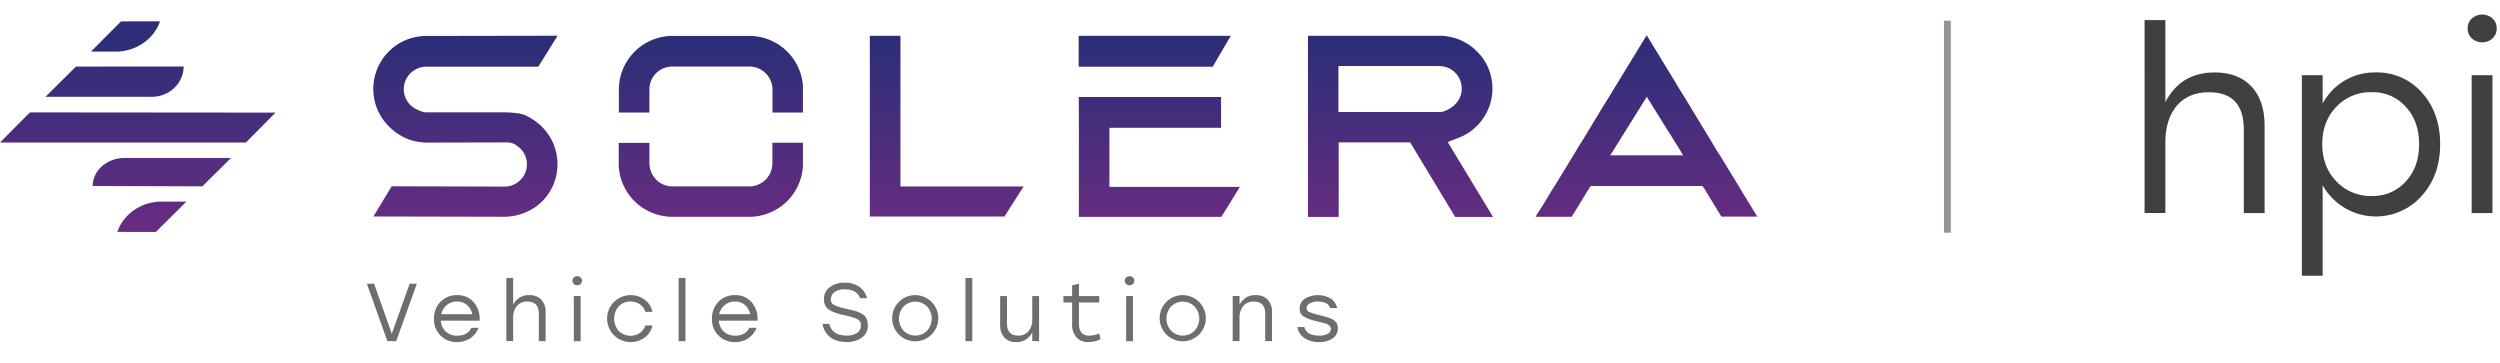 <svg id="Layer_1" data-name="Layer 1" xmlns="http://www.w3.org/2000/svg" xmlns:xlink="http://www.w3.org/1999/xlink" viewBox="0 0 1097.12 159.15"><defs><style>.cls-1{fill:url(#New_Gradient_Swatch_copy_3);}.cls-2{fill:#929497;}.cls-3{fill:#404041;}.cls-4{fill:#6d6e70;}</style><linearGradient id="New_Gradient_Swatch_copy_3" x1="385.63" y1="9.36" x2="385.63" y2="101.8" gradientUnits="userSpaceOnUse"><stop offset="0" stop-color="#2e2e78"/><stop offset="0.11" stop-color="#2e2e78"/><stop offset="1" stop-color="#692c81"/></linearGradient></defs><title>Vehicle Solutions hpi</title><path class="cls-1" d="M770.63,94.18l-.75-1.24-.75-1.24-.76-1.23-.75-1.24L766.86,88l-.75-1.24-.76-1.23-.75-1.24L763.84,83l-.75-1.23-.76-1.24-.75-1.24-.75-1.23-.76-1.24-.75-1.24-.76-1.23-.75-1.24-.76-1.24-.75-1.24-.76-1.23-.75-1.24L754,67l-.75-1.23-.75-1.24-.76-1.24L751,62l-.76-1.24-.75-1.24-.76-1.24L748,57.07l-.76-1.24-.75-1.24-.75-1.23L745,52.12l-.75-1.24-.76-1.23-.75-1.24L742,47.17l-.75-1.24-.76-1.23-.75-1.24-.76-1.24L738.19,41l-.75-1.24-.76-1.24-.75-1.23L735.17,36l-.75-1.24-.76-1.24-.75-1.23-.76-1.24-.75-1.24-.76-1.23-.75-1.24-.75-1.24-.76-1.23-.75-1.24-.76-1.24-4.22-6.93-4.24,6.93-.76,1.24-.75,1.24-.76,1.23-.76,1.24-.75,1.24-.76,1.23-.76,1.24-.75,1.24-.76,1.23-.75,1.24L710.09,36l-.76,1.24-.75,1.23-.76,1.24L707.06,41l-.75,1.23-.76,1.24-.76,1.24L704,45.93l-.76,1.24-.75,1.24-.76,1.24L701,50.88l-.75,1.24-.76,1.24-.76,1.23L698,55.83l-.76,1.24-.75,1.23-.76,1.24L695,60.78,694.21,62l-.76,1.23-.76,1.24-.75,1.24L691.18,67l-.76,1.24-.75,1.24-.76,1.23-.75,1.24-.76,1.24-.76,1.24-.75,1.23-.76,1.24-.76,1.24-.75,1.23-.76,1.24-.76,1.24L681.35,83l-.76,1.24-.75,1.24-.76,1.23L678.32,88l-.75,1.24-3.74,5.9,15.85,0,.68-1,.76-1.24.75-1.24.76-1.23.76-1.24.75-1.24.76-1.24.76-1.23.75-1.24.76-1.24.92-1.38,49,0,.89,1.18.83,1.41.75,1.24.76,1.23.75,1.24.75,1.24.76,1.24.75,1.23.76,1.24.75,1.24.61.95,15.82,0Zm-64-26,1.18-1.84.75-1.21.76-1.22.76-1.21.75-1.21.76-1.22.76-1.21.75-1.21.76-1.21.76-1.22.75-1.21.76-1.21.76-1.21.75-1.22.76-1.21.76-1.21.76-1.21.75-1.22.76-1.21.76-1.21.5-.81.5.81.76,1.21.75,1.21.76,1.22.75,1.21.75,1.21.76,1.21.75,1.22.76,1.21.75,1.21.75,1.21.76,1.22.75,1.21L733,59l.75,1.21.76,1.22.75,1.21.75,1.21.76,1.22.75,1.21,1.11,1.89ZM654.9,37.38c0-.41-.06-.81-.11-1.21s-.1-.81-.17-1.21-.15-.82-.24-1.22-.2-.81-.31-1.21-.25-.81-.38-1.21-.3-.82-.46-1.22-.35-.81-.54-1.21-.41-.81-.63-1.21-.47-.82-.72-1.21-.54-.82-.83-1.22-.62-.82-1-1.21a23.22,23.22,0,0,0-17.84-8.33H574V95.19h13.48l0-.81V62.85l0-.37,31.37,0L638.6,95.19l16.62,0L635.33,62.35l4.92-1.93a21.81,21.81,0,0,0,2.59-1.21,23.06,23.06,0,0,0,2-1.21c.56-.38,1.1-.79,1.62-1.22s.92-.79,1.36-1.21.8-.79,1.18-1.21.69-.8,1-1.21.61-.8.89-1.22.53-.8.78-1.21.46-.8.68-1.21.4-.8.58-1.22.35-.8.51-1.21.29-.8.42-1.21.25-.8.36-1.21.19-.81.28-1.22.15-.8.21-1.21.1-.8.14-1.21.07-.81.09-1.21,0-.66,0-1a1.77,1.77,0,0,0,0-.23C654.94,38.19,654.93,37.78,654.9,37.38Zm-13.44,2.43a9.85,9.85,0,0,1-.2,1.21,10,10,0,0,1-.37,1.21,9.46,9.46,0,0,1-.54,1.21,11,11,0,0,1-.78,1.22A11.94,11.94,0,0,1,637,47.14a17.5,17.5,0,0,1-2.66,1.46,6.09,6.09,0,0,1-2.55.55H587.36l0-.86V29h44.31a9.75,9.75,0,0,1,6.28,2.3,10,10,0,0,1,1.22,1.21,10.2,10.2,0,0,1,.86,1.21,10.08,10.08,0,0,1,.64,1.22,11.49,11.49,0,0,1,.42,1.21,11.8,11.8,0,0,1,.26,1.21,12.08,12.08,0,0,1,.1,1.21c0,.08,0,.15,0,.23A8.21,8.21,0,0,1,641.46,39.81ZM244.64,71.41c0,.21,0,.42,0,.63s0,.39,0,.58c0,.41,0,.81-.06,1.21s-.07.81-.12,1.21-.11.82-.19,1.22-.15.81-.25,1.21-.2.81-.32,1.21-.25.82-.4,1.22-.3.81-.47,1.21-.36.81-.56,1.21-.42.82-.65,1.21-.49.82-.75,1.22-.55.82-.85,1.21-.65.82-1,1.21-.74.83-1.13,1.21-.88.83-1.34,1.22-1,.83-1.57,1.21A22,22,0,0,1,233.07,92a23.45,23.45,0,0,1-2.46,1.22,24.39,24.39,0,0,1-9.56,1.91L163.88,95l8-13.25,49.53.14a9.76,9.76,0,0,0,7.18-3.16,10.28,10.28,0,0,0,1-1.21,8.94,8.94,0,0,0,.68-1.21,8.63,8.63,0,0,0,.49-1.22,9.32,9.32,0,0,0,.31-1.21,9.53,9.53,0,0,0,.14-1.21c0-.19,0-.38,0-.58s0-.42,0-.63c0-.41-.08-.82-.15-1.22a10.27,10.27,0,0,0-.32-1.21,8.55,8.55,0,0,0-.5-1.21,9,9,0,0,0-.69-1.21,8.88,8.88,0,0,0-1-1.22,10.5,10.5,0,0,0-1.37-1.21A9.93,9.93,0,0,0,225,62.92a9.55,9.55,0,0,0-3.53-.42L187,62.58a35.81,35.81,0,0,1-5.16-.65A23.29,23.29,0,0,1,178,60.61a21.48,21.48,0,0,1-2.42-1.28c-.67-.37-1.22-.78-1.85-1.21s-1-.84-1.56-1.27-.91-.79-1.34-1.21-.79-.79-1.16-1.21-.68-.8-1-1.21-.6-.8-.88-1.22-.52-.8-.76-1.21-.46-.8-.67-1.21-.4-.8-.58-1.21-.34-.81-.5-1.22-.29-.8-.42-1.21-.23-.8-.34-1.21-.19-.81-.27-1.22-.15-.8-.2-1.21-.11-.8-.14-1.21-.06-.81-.08-1.21,0-.58,0-.87c0-.11,0-.23,0-.35,0-.4,0-.81.05-1.21s.06-.81.11-1.21.11-.81.18-1.21.15-.82.24-1.22.2-.81.32-1.21.24-.81.38-1.21.3-.82.46-1.22.35-.81.54-1.21.41-.81.63-1.21.48-.82.73-1.21.54-.82.83-1.22.62-.82.95-1.21A23.17,23.17,0,0,1,187,15.78l57.69-.1-8.45,13.58-49.24,0a9.79,9.79,0,0,0-4.19,1,10.23,10.23,0,0,0-1.94,1.22,9.52,9.52,0,0,0-1.25,1.21,10.54,10.54,0,0,0-.9,1.21,8.94,8.94,0,0,0-.66,1.22,11.59,11.59,0,0,0-.45,1.21,11.81,11.81,0,0,0-.27,1.21,12.09,12.09,0,0,0-.12,1.21c0,.12,0,.24,0,.35a8.31,8.31,0,0,0,0,.87,12.16,12.16,0,0,0,.18,1.21,8.42,8.42,0,0,0,.36,1.21,9.38,9.38,0,0,0,.52,1.21,9.5,9.5,0,0,0,.75,1.22,9.89,9.89,0,0,0,1,1.21,9.54,9.54,0,0,0,1.48,1.21A14.11,14.11,0,0,0,184,48.52a8.55,8.55,0,0,0,3.1.79l34.29,0a48.94,48.94,0,0,1,5.91.4,16.18,16.18,0,0,1,3.55,1A25,25,0,0,1,233.16,52,21.11,21.11,0,0,1,235,53.22c.53.38,1,.78,1.54,1.21s.89.79,1.31,1.21.76.8,1.12,1.21.68.8,1,1.22.58.8.85,1.21.51.8.75,1.21.45.8.65,1.22.39.8.57,1.21.33.8.48,1.21.27.8.4,1.21.23.81.33,1.22.18.8.26,1.21.13.8.19,1.21.09.81.13,1.21S244.63,71,244.64,71.41ZM532.18,29.28H473.37V15.72h66.76Zm-137,52.56,54,0-8.38,13.19-59.08,0V15.71h13.44V81.84Zm-42.81-43c0,.18,0,.36,0,.54v5.53l0,4.49H339V46.17h0V39.36c0-.18,0-.36,0-.54a9.81,9.81,0,0,0-.88-3.63,9.58,9.58,0,0,0-.66-1.22,9.41,9.41,0,0,0-.89-1.21,10,10,0,0,0-1.22-1.21,9.67,9.67,0,0,0-1.83-1.21,10,10,0,0,0-4.66-1.14H295.13a10.27,10.27,0,0,0-4.74,1.14,9.67,9.67,0,0,0-1.83,1.21,9.88,9.88,0,0,0-1.21,1.21,10.29,10.29,0,0,0-.87,1.21,8.84,8.84,0,0,0-.64,1.22,8.34,8.34,0,0,0-.45,1.21,10.92,10.92,0,0,0-.4,2.42c0,.18,0,.36,0,.54v2.71h0v7.31h-13.4l0-4.49V39.36c0-.18,0-.36,0-.54,0-.4,0-.81.06-1.21s.07-.81.12-1.21.11-.81.18-1.21.16-.82.25-1.22.21-.81.32-1.21.25-.81.39-1.21.3-.82.46-1.21.35-.82.54-1.22.42-.81.64-1.21.47-.82.73-1.21.54-.82.82-1.22.62-.82.95-1.21a23.54,23.54,0,0,1,18.13-8.51h33.65a23.54,23.54,0,0,1,18.13,8.51c.33.39.64.8.94,1.21s.57.8.83,1.22.5.8.73,1.21.43.8.63,1.21.37.81.54,1.22.32.8.47,1.21.27.8.39,1.21.22.8.31,1.21.18.81.25,1.22.14.8.19,1.21.09.8.12,1.21S352.36,38.42,352.37,38.82Zm0,27.1h0v5.65c0,.4,0,.81,0,1.21s-.06.81-.1,1.21-.09.81-.16,1.22-.14.81-.22,1.21-.19.81-.29,1.21-.24.81-.37,1.21-.28.82-.43,1.22-.33.81-.51,1.21-.39.81-.6,1.21-.44.82-.68,1.21-.51.82-.79,1.22-.58.81-.9,1.21-.66.82-1,1.21-.78.82-1.19,1.22-.89.82-1.35,1.21-1.06.83-1.62,1.21a20.62,20.62,0,0,1-2,1.21,22.81,22.81,0,0,1-2.54,1.22,23.69,23.69,0,0,1-8.85,1.73H295.13a24.15,24.15,0,0,1-4.92-.52,23,23,0,0,1-6.5-2.43,20.62,20.62,0,0,1-2-1.21c-.56-.38-1.1-.78-1.62-1.21s-.92-.8-1.36-1.21-.81-.8-1.19-1.22-.69-.8-1-1.21-.61-.8-.9-1.21-.53-.8-.78-1.22-.46-.8-.68-1.21-.41-.8-.59-1.21-.35-.8-.51-1.21-.3-.81-.44-1.22-.25-.8-.35-1.21-.21-.8-.29-1.21-.16-.81-.22-1.21-.12-.81-.16-1.22-.07-.8-.09-1.21,0-.75,0-1.14V65.92l0-3.21H285v3.21h0v5.72a10.57,10.57,0,0,0,.07,1.14,9.56,9.56,0,0,0,.22,1.21,10.11,10.11,0,0,0,.37,1.22,9.31,9.31,0,0,0,.54,1.21,10.29,10.29,0,0,0,.77,1.21,9.15,9.15,0,0,0,1,1.21,9.95,9.95,0,0,0,3.92,2.43,10,10,0,0,0,3.25.54h33.65a10,10,0,0,0,3.25-.54A9.95,9.95,0,0,0,336,78.84a10,10,0,0,0,1-1.21,11.77,11.77,0,0,0,.77-1.21,10.89,10.89,0,0,0,.54-1.21,10.11,10.11,0,0,0,.37-1.22,11.75,11.75,0,0,0,.22-1.21,10.6,10.6,0,0,0,.06-1.14v-9h13.41ZM486.88,82l57.26,0L536,95.16H473.46V48.92l-.06-6.35,62.46,0,0,13.51-49,0,0,6.24V82ZM40.69,81.61c0-6.79,6.25-12.28,14-12.28h46.69L88.79,81.78Zm10.79,20.15c2.75-7.93,10.61-13.29,19.44-13.29H81.8L68.41,101.8ZM0,62.55,13.13,49.32l107.78.1-13,13.14ZM80.58,29.19c0,7.34-6.25,13.29-14,13.29H19.94L33.35,29.22ZM70.22,9.36c-2.75,7.93-10.61,13.29-19.44,13.29H39.91L53.13,9.38Z"/><rect class="cls-2" x="853.1" y="9.11" width="3" height="93"/><path class="cls-3" d="M971.93,31.79q10.35,0,16.12,6.16t5.77,17.16V93.5h-9.13V56.87q0-16.4-15.29-16.39-9.12,0-14.13,5.94t-5,16.06v31h-9.13V8.8h9.13v36Q957,31.79,971.93,31.79Z"/><path class="cls-3" d="M1042.55,31.79a26.12,26.12,0,0,1,20.3,8.85q8,8.86,8,22.61t-8,22.6a26.81,26.81,0,0,1-43.56-4.56V121h-9.13V33h9.13V45.43a25.85,25.85,0,0,1,23.32-13.64ZM1040.79,86a19.35,19.35,0,0,0,15-6.38q5.84-6.37,5.83-16.39t-5.83-16.34a19.26,19.26,0,0,0-15-6.43,20.57,20.57,0,0,0-15.51,6.43q-6.15,6.44-6.16,16.34t6.16,16.33A20.58,20.58,0,0,0,1040.79,86Z"/><path class="cls-3" d="M1084.74,8.14a6.8,6.8,0,0,1,9.13,0,5.73,5.73,0,0,1,1.81,4.29,5.87,5.87,0,0,1-1.81,4.4,6.8,6.8,0,0,1-9.13,0,5.88,5.88,0,0,1-1.82-4.4A5.74,5.74,0,0,1,1084.74,8.14Zm-.06,85.36V33h9.13V93.5Z"/><path class="cls-4" d="M179.77,124.52h3.17l-9.08,25.2H170l-9-25.2h3.17l7.77,21.89Z"/><path class="cls-4" d="M200.58,129.52a9.25,9.25,0,0,1,7.34,3.14,11.15,11.15,0,0,1,2.56,8.06h-17a6.82,6.82,0,0,0,2.2,4.82,7.23,7.23,0,0,0,5,1.77c2.95,0,5-1.15,6.19-3.46H210a9.56,9.56,0,0,1-3.71,4.66,10.24,10.24,0,0,1-5.69,1.61,9.81,9.81,0,0,1-10.15-10.23,10.25,10.25,0,0,1,2.84-7.43A9.71,9.71,0,0,1,200.58,129.52Zm0,2.81a6.83,6.83,0,0,0-4.52,1.55,7,7,0,0,0-2.39,4h13.57a7.06,7.06,0,0,0-2.27-4A6.47,6.47,0,0,0,200.58,132.33Z"/><path class="cls-4" d="M232.29,129.52a6.9,6.9,0,0,1,5.28,2,7.89,7.89,0,0,1,1.89,5.62v12.56h-3v-12q0-5.35-5-5.36a5.72,5.72,0,0,0-4.62,1.94,7.92,7.92,0,0,0-1.64,5.26v10.15h-3V122h3v11.77A7.42,7.42,0,0,1,232.29,129.52Z"/><path class="cls-4" d="M251.82,121.78a2.09,2.09,0,0,1,1.5-.57,2.07,2.07,0,0,1,1.49.57,1.89,1.89,0,0,1,.59,1.41,1.92,1.92,0,0,1-.59,1.44,2.07,2.07,0,0,1-1.49.57,2.09,2.09,0,0,1-1.5-.57,2,2,0,0,1-.59-1.44A1.93,1.93,0,0,1,251.82,121.78Zm0,27.94v-19.8h3v19.8Z"/><path class="cls-4" d="M276.72,150.12a10.3,10.3,0,1,1,0-20.6,10.1,10.1,0,0,1,6.19,2,8.9,8.9,0,0,1,3.42,5.33h-3.1a6.28,6.28,0,0,0-2.45-3.31,7,7,0,0,0-4.06-1.22,6.84,6.84,0,0,0-5.17,2.12,8.2,8.2,0,0,0,0,10.8,7.35,7.35,0,0,0,9.22.9,6.57,6.57,0,0,0,2.46-3.31h3.1a8.91,8.91,0,0,1-3.46,5.34A10.09,10.09,0,0,1,276.72,150.12Z"/><path class="cls-4" d="M297.81,149.72V122h3v27.72Z"/><path class="cls-4" d="M322.54,129.52a9.27,9.27,0,0,1,7.35,3.14,11.15,11.15,0,0,1,2.55,8.06H315.49a6.77,6.77,0,0,0,2.19,4.82,7.24,7.24,0,0,0,5,1.77q4.43,0,6.19-3.46H332a9.62,9.62,0,0,1-3.71,4.66,10.26,10.26,0,0,1-5.69,1.61,9.81,9.81,0,0,1-10.15-10.23,10.25,10.25,0,0,1,2.84-7.43A9.68,9.68,0,0,1,322.54,129.52Zm0,2.81a6.81,6.81,0,0,0-4.51,1.55,7,7,0,0,0-2.4,4H329.2a7,7,0,0,0-2.26-4A6.48,6.48,0,0,0,322.54,132.33Z"/><path class="cls-4" d="M371.25,135.46c1.73.39,3.09.74,4.09,1a14.57,14.57,0,0,1,2.9,1.28,4.82,4.82,0,0,1,2,2,6.47,6.47,0,0,1,.6,2.92,6.35,6.35,0,0,1-2.67,5.53,11,11,0,0,1-6.55,1.89c-3.17,0-5.63-.74-7.4-2.2a9.4,9.4,0,0,1-3.29-5.76h3q1.26,5.15,7.6,5.15a7.9,7.9,0,0,0,4.61-1.17,3.84,3.84,0,0,0,1.65-3.33,2.8,2.8,0,0,0-1.51-2.7,26.14,26.14,0,0,0-5.72-1.73c-1.51-.34-2.74-.66-3.69-1a14.32,14.32,0,0,1-2.74-1.24,4.92,4.92,0,0,1-1.92-1.95,5.92,5.92,0,0,1-.62-2.79,6.3,6.3,0,0,1,2.61-5.36,10.45,10.45,0,0,1,6.43-1.95A10.88,10.88,0,0,1,377.3,126a8.28,8.28,0,0,1,3.17,4.86h-3c-1-2.59-3.26-3.89-6.76-3.89a7.3,7.3,0,0,0-4.45,1.21,3.87,3.87,0,0,0-1.64,3.29,2.54,2.54,0,0,0,1.39,2.34A21.57,21.57,0,0,0,371.25,135.46Z"/><path class="cls-4" d="M401.67,129.52a10.13,10.13,0,1,1-7.22,3A9.9,9.9,0,0,1,401.67,129.52Zm5.11,4.95a7.24,7.24,0,0,0-10.2,0,7.95,7.95,0,0,0,0,10.7,7.27,7.27,0,0,0,10.22,0,7.92,7.92,0,0,0,0-10.7Z"/><path class="cls-4" d="M423.7,149.72V122h3v27.72Z"/><path class="cls-4" d="M453,129.92h3v19.8h-3V145.8a7.43,7.43,0,0,1-7.06,4.32,6.66,6.66,0,0,1-5.17-2,8,8,0,0,1-1.85-5.62V129.92h3v12q0,5.35,4.89,5.36a5.65,5.65,0,0,0,4.56-1.94,7.92,7.92,0,0,0,1.64-5.26Z"/><path class="cls-4" d="M482.42,146.37l.54,2.49a11.29,11.29,0,0,1-5.37,1.26,6.7,6.7,0,0,1-5.18-2.07,8.38,8.38,0,0,1-1.91-5.89v-9.43h-3.81v-2.81h3.81v-4.75l3-.65v5.4h8.89v2.81h-8.89V142q0,5.32,4.61,5.32A13.31,13.31,0,0,0,482.42,146.37Z"/><path class="cls-4" d="M494.21,121.78a2.05,2.05,0,0,1,1.49-.57,2.09,2.09,0,0,1,1.5.57,1.93,1.93,0,0,1,.59,1.41,2,2,0,0,1-.59,1.44,2.09,2.09,0,0,1-1.5.57,2.05,2.05,0,0,1-1.49-.57,1.93,1.93,0,0,1-.6-1.44A1.9,1.9,0,0,1,494.21,121.78Zm0,27.94v-19.8h3v19.8Z"/><path class="cls-4" d="M519.07,129.52a10.13,10.13,0,1,1-7.22,3A9.92,9.92,0,0,1,519.07,129.52Zm5.11,4.95a7.26,7.26,0,0,0-10.21,0,7.95,7.95,0,0,0,0,10.7,7.28,7.28,0,0,0,10.23,0,7.92,7.92,0,0,0,0-10.7Z"/><path class="cls-4" d="M551.07,129.52a6.93,6.93,0,0,1,5.26,2,7.85,7.85,0,0,1,1.9,5.62v12.56h-3v-12q0-5.35-5-5.36a5.72,5.72,0,0,0-4.62,1.94,7.87,7.87,0,0,0-1.64,5.26v10.15h-3v-19.8h3v3.92A7.36,7.36,0,0,1,551.07,129.52Z"/><path class="cls-4" d="M578.93,150.12a11.26,11.26,0,0,1-6.44-1.73,7.18,7.18,0,0,1-3.13-4.86h3.06a4.51,4.51,0,0,0,2.14,2.88,9.2,9.2,0,0,0,4.37.86,7.75,7.75,0,0,0,3.69-.77,2.4,2.4,0,0,0,1.43-2.18,1.86,1.86,0,0,0-.72-1.46,4.53,4.53,0,0,0-1.55-.84c-.56-.17-1.5-.42-2.85-.76l-.72-.18a22.71,22.71,0,0,1-6.15-2.2,3.71,3.71,0,0,1-1.69-3.38,5.08,5.08,0,0,1,2.21-4.39A11.38,11.38,0,0,1,584,131a6.67,6.67,0,0,1,2.79,4.19h-3c-.72-1.89-2.49-2.84-5.33-2.84a7.23,7.23,0,0,0-3.7.81,2.38,2.38,0,0,0-1.37,2.1,1.71,1.71,0,0,0,1.12,1.64,30.7,30.7,0,0,0,4.46,1.39c1.06.26,1.85.47,2.39.61s1.19.35,1.95.61a8.2,8.2,0,0,1,1.67.76,7.85,7.85,0,0,1,1.12.92,2.92,2.92,0,0,1,.79,1.26,5.52,5.52,0,0,1,.22,1.6,5.08,5.08,0,0,1-2.33,4.48A10.24,10.24,0,0,1,578.93,150.12Z"/></svg>